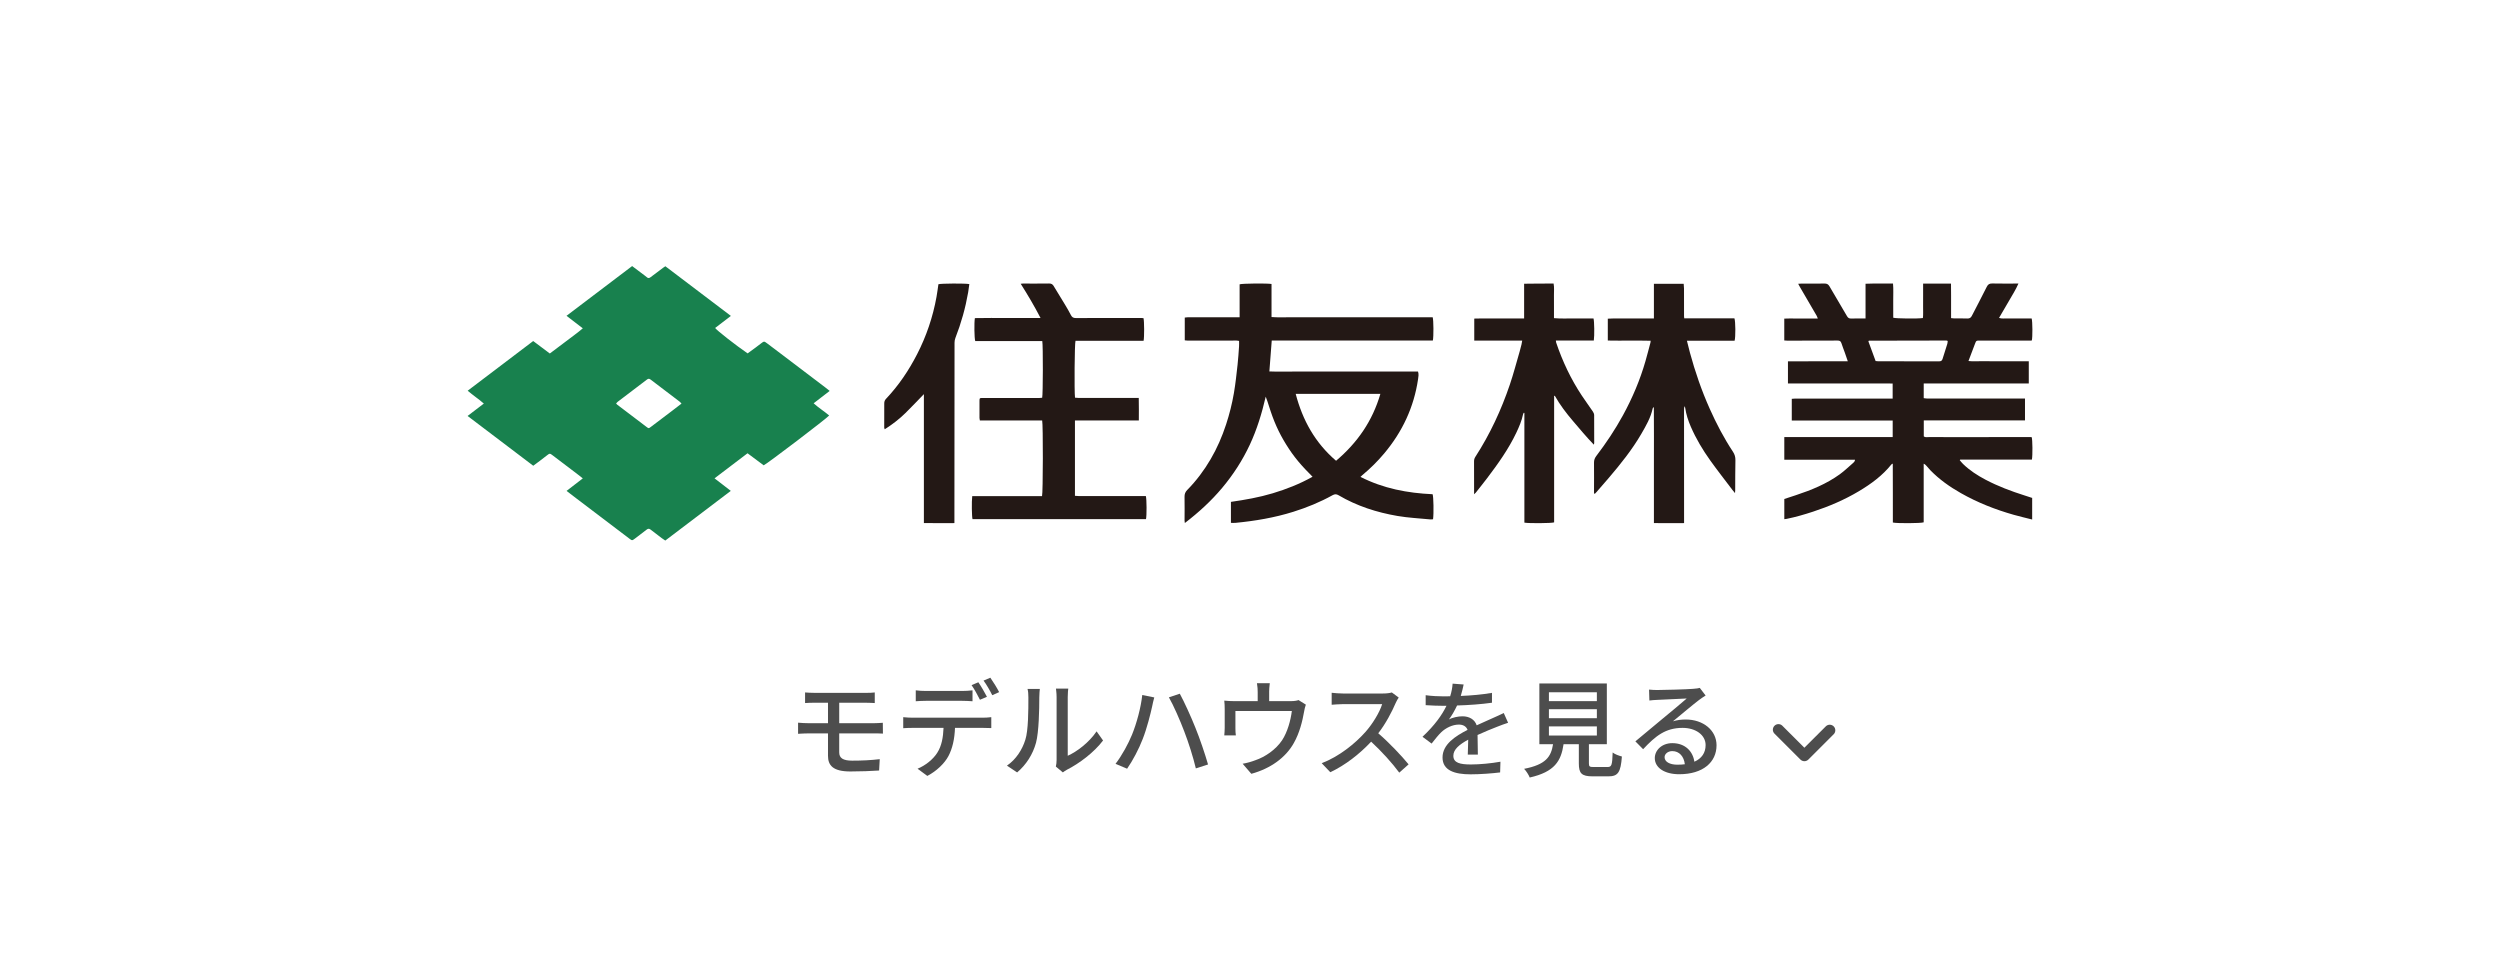 <?xml version="1.0" encoding="UTF-8"?>
<svg id="_レイヤー_1" data-name="レイヤー_1" xmlns="http://www.w3.org/2000/svg" width="282.667" height="108" version="1.1" viewBox="0 0 282.667 108">
  <!-- Generator: Adobe Illustrator 29.4.0, SVG Export Plug-In . SVG Version: 2.1.0 Build 152)  -->
  <defs>
    <style>
      .st0 {
        fill: #4d4d4d;
      }

      .st1 {
        fill: #18814e;
      }

      .st2 {
        fill: #231815;
      }

      .st3 {
        fill: #fff;
      }
    </style>
  </defs>
  <rect class="st3" width="282.667" height="108"/>
  <g id="_x34_rJkoY">
    <g>
      <path class="st1" d="M60.286,38.56c.622.466,1.23.921,1.881,1.409.621-.466,1.254-.931,1.875-1.411.608-.47,1.241-.91,1.854-1.435-.634-.487-1.214-.933-1.843-1.415,2.495-1.891,4.946-3.748,7.421-5.624.491.369.973.732,1.455,1.095.063.048.131.091.186.147.147.15.281.144.447.015.468-.364.946-.714,1.42-1.069.073-.054.151-.101.249-.167,2.456,1.862,4.908,3.72,7.408,5.615-.624.478-1.203.921-1.78,1.363.177.273,2.393,2.001,3.674,2.874.302-.221.619-.451.932-.683.201-.149.397-.305.597-.455.328-.247.332-.25.674.003.413.306.821.617,1.23.928,1.784,1.353,3.568,2.705,5.352,4.059.154.117.303.241.49.391-.62.478-1.199.924-1.813,1.399.577.522,1.203.908,1.757,1.378-.208.284-6.958,5.424-7.403,5.636-.595-.445-1.203-.899-1.827-1.364-1.241.943-2.462,1.87-3.732,2.835.629.485,1.208.931,1.839,1.417-2.486,1.885-4.936,3.744-7.407,5.618-.148-.101-.28-.183-.403-.276-.421-.317-.843-.632-1.255-.961-.164-.131-.289-.126-.451.003-.444.352-.898.69-1.35,1.031-.277.209-.3.212-.583-.001-2.005-1.519-4.009-3.04-6.012-4.561-.355-.269-.707-.542-1.108-.849.623-.481,1.208-.932,1.836-1.417-.236-.185-.426-.339-.621-.487-.934-.709-1.871-1.412-2.801-2.126-.279-.214-.333-.228-.604-.007-.499.406-1.026.779-1.576,1.193-2.468-1.871-4.927-3.736-7.425-5.63.629-.479,1.21-.922,1.838-1.4-.589-.525-1.232-.93-1.827-1.454,2.472-1.875,4.925-3.734,7.405-5.615ZM77.056,45.633c-.098-.103-.152-.177-.223-.23-1.089-.829-2.182-1.654-3.269-2.485-.148-.113-.256-.125-.414-.004-1.096.842-2.201,1.673-3.301,2.509-.068.052-.119.125-.188.2.054.057.084.099.123.129,1.111.844,2.223,1.687,3.334,2.53.226.171.228.171.473-.014.808-.612,1.617-1.223,2.425-1.836.334-.253.665-.51,1.04-.799Z"/>
      <path class="st2" d="M210.931,36.007v-3.924c1.042-.044,2.048-.01,3.106-.026.062.669.016,1.309.024,1.947.009.642.002,1.285.002,1.92.288.099,2.812.126,3.353.035.051-.417.015-.847.022-1.275.007-.421.002-.843.002-1.264 0-.432,0-.864,0-1.354,1.055-.006,2.074-.01,3.152-.002.003.457.008.886.01,1.314.002.421 0.0.843 0,1.264-0.0.432-0.0.863-0,1.328.143.014.257.034.37.035.487.004.976-.015,1.462.009.267.013.409-.091.523-.316.557-1.09,1.135-2.168,1.678-3.265.144-.291.31-.388.631-.38.96.023,1.921.008,2.952.008-.311.712-.706,1.325-1.067,1.954-.366.638-.741,1.27-1.127,1.932.317.112.63.047.935.059.303.012.606.002.909.002.316-0.0.632 0.0.949 0.0.301 0.0.602 0.0.894 0.0.105.313.116,2.139.018,2.495-.083.004-.172.012-.261.012-1.871-.002-3.742-.005-5.613-.006-.414-0-.413.003-.558.385-.237.625-.474,1.25-.729,1.925.462.058.903.016,1.34.024.461.008.922.002,1.384.002.448,0,.896 0,1.344,0,.461-0.0.922-0,1.384-0.0.445-0.0.89-0,1.367-0v2.513h-11.879v1.661c.129.014.266.043.402.043,3.545.002,7.089.002,10.634.002.129,0,.257,0,.415,0v2.472h-11.444v1.801c.148.138.356.084.544.085,1.871.004,3.742.002,5.613.001,1.976-.001,3.953-.003,5.929-.003.039-0.0.078.007.116.011.095.259.116,2.081.022,2.532h-8.11c-.015.025-.031.05-.046.074.122.141.236.292.369.421.752.732,1.626,1.296,2.549,1.782,1.402.739,2.88,1.293,4.388,1.773.287.091.572.186.881.286v2.442c-.722-.184-1.411-.342-2.091-.535-2.084-.593-4.089-1.381-5.976-2.453-1.254-.712-2.424-1.537-3.435-2.572-.156-.16-.296-.335-.444-.502-.083-.093-.167-.185-.32-.248v6.628c-.328.115-3.032.13-3.486.022-.006-2.2.007-4.411-.009-6.662-.091.051-.132.062-.153.089-1.011,1.264-2.292,2.204-3.667,3.025-1.634.975-3.372,1.72-5.179,2.314-.989.325-1.985.616-3.006.821-.074.015-.149.02-.259.035v-2.285c.427-.14.862-.282,1.297-.425,1.757-.58,3.464-1.274,4.973-2.365.542-.392,1.024-.865,1.532-1.303.059-.051.106-.116.151-.181.02-.029.019-.072.04-.161h-7.995v-2.564c2.05,0,4.089-.003,6.127.001,2.037.004,4.074-0,6.128 0v-1.873h-11.41v-2.451c.113-.009.238-.028.362-.028,3.518-.002,7.036-.001,10.555-.001.154,0,.309,0,.489,0v-1.701c-.433-.017-.862-.007-1.291-.007-.435 0-.87.002-1.304.002-.448-0-.896-.003-1.344-.004-.435-0-.87.001-1.305.002s-.87 0-1.305 0c-.435,0-.87 0-1.305,0-.448-0-.896-0-1.344-0-.435-0-.87-0-1.305-0-.434-0-.867-0-1.335-0v-2.505c1.119-.001,2.233-.003,3.347-.004,1.117-.001,2.234-0,3.42-0-.124-.364-.226-.671-.335-.975-.128-.359-.273-.713-.388-1.076-.073-.229-.199-.294-.435-.293-1.884.012-3.769.011-5.653.012-.115 0-.23-.013-.372-.021v-2.472c.415-.027.831-.01,1.245-.011.408-.001.817-.001,1.225-.001.42-0.0.84-0,1.32-0-.055-.137-.081-.232-.129-.314-.628-1.081-1.259-2.161-1.889-3.241-.063-.108-.119-.22-.201-.371.146-.009.233-.018.321-.019.883-.002,1.766.009,2.648-.009.271-.005.432.075.569.312.653,1.127,1.327,2.242,1.98,3.37.114.197.237.282.466.275.525-.015,1.05-.005,1.64-.005ZM212.069,40.822c.121.011.212.026.303.026,2.29.002,4.58-0,6.869.007.219.001.337-.066.401-.281.169-.566.359-1.126.533-1.691.033-.107.032-.224.047-.336-.069-.022-.106-.044-.142-.044-2.92.005-5.841.011-8.761.018-.012 0-.025.01-.034.019-.009.009-.012.023-.03.062.263.716.533,1.453.815,2.22Z"/>
      <path class="st2" d="M139.177,59.118v-2.373c1.598-.229,3.187-.507,4.735-.973,1.54-.464,3.029-1.045,4.494-1.867-.3-.307-.573-.576-.834-.857-.269-.289-.534-.582-.786-.886-.252-.304-.495-.616-.724-.937-.229-.321-.445-.653-.653-.988-.201-.324-.394-.654-.573-.991-.185-.348-.36-.703-.52-1.063-.161-.36-.307-.727-.444-1.096-.137-.369-.258-.745-.379-1.12-.119-.369-.23-.741-.383-1.117-.435,1.873-.986,3.698-1.801,5.439-.826,1.764-1.871,3.381-3.122,4.873-1.236,1.474-2.639,2.763-4.222,3.974-.018-.156-.032-.216-.032-.277.001-.895.018-1.791-.002-2.685-.007-.318.087-.552.304-.772,1.031-1.047,1.906-2.215,2.647-3.481.727-1.242,1.296-2.553,1.745-3.922.383-1.166.68-2.351.887-3.556.182-1.061.294-2.135.414-3.206.078-.692.118-1.388.168-2.082.014-.194.002-.391.002-.608-.118-.017-.204-.04-.291-.04-1.831.001-3.663.006-5.494.007-.114 0-.228-.02-.356-.032v-2.576c.422-.063.828-.023,1.231-.03.408-.007.817-.002,1.225-.002.422,0,.843 0,1.265 0.0.408-0.0.817-0,1.225-0.0.405-0.0.81,0,1.256,0v-3.727c.307-.1,3.086-.125,3.608-.039v3.74c.792.06,1.55.016,2.306.024.751.008,1.502.002,2.253.002.764-0,1.528-.001,2.293-.001.764-0,1.528.001,2.293.001.751 0,1.502.001,2.253.001.764-0,1.528-.003,2.293-.003.751-0,1.502.001,2.253.001.762 0,1.524 0,2.278 0.0.102.308.115,2.205.018,2.631h-18.216c-.09,1.167-.177,2.302-.268,3.493,1.125.053,2.238-0,3.35.01,1.12.01,2.24.002,3.36.002,1.12 0,2.24 0,3.36 0,1.12 0,2.24-0,3.36-0,1.119-0,2.238-0,3.376-0.0.103.302.046.589.005.866-.467,3.167-1.777,5.951-3.832,8.397-.748.891-1.57,1.703-2.463,2.445-.059.049-.113.104-.218.202,2.595,1.322,5.334,1.834,8.158,1.961.107.27.141,2.171.05,2.831-.104.005-.217.026-.328.015-1.231-.122-2.473-.179-3.689-.388-2.349-.403-4.601-1.125-6.668-2.344-.247-.146-.433-.139-.682-.001-1.408.782-2.89,1.388-4.428,1.871-2.134.671-4.322,1.038-6.541,1.253-.165.016-.332.002-.516.002ZM156.075,44.532h-9.575c.781,2.99,2.2,5.542,4.565,7.566,2.417-2.046,4.116-4.498,5.01-7.566Z"/>
      <path class="st2" d="M129.559,56.091c.098.344.106,2.219.015,2.609h-19.614c-.083-.265-.108-2.024-.033-2.6h7.892c.115-.36.126-8.122.016-8.56h-7.046c-.02-.13-.042-.205-.042-.28-.002-.645-.003-1.29 0-1.935.002-.306.022-.326.348-.327,1.502-.002,3.004-.001,4.507-0.0.646 0,1.291.002,1.937-.001.102-0.0.204-.017.296-.025.093-.326.106-5.957.012-6.407h-7.579c-.107-.3-.131-2.087-.042-2.597,1.222-.03,2.456-.01,3.689-.013,1.221-.002,2.441-.001,3.736-.001-.705-1.355-1.442-2.604-2.245-3.871.127-.011.187-.022.248-.022.988-.001,1.977.009,2.965-.007.246-.004.392.083.512.28.429.71.867,1.413,1.294,2.124.23.384.458.77.66,1.169.122.242.275.335.552.334,1.937-.013,3.874-.008,5.811-.009.54-0,1.081.001,1.621.004.077 0.0.153.012.221.017.092.313.103,2.143.011,2.564h-7.698c-.105.301-.144,5.701-.056,6.427.127.01.265.03.403.03,2.121.002,4.243.002,6.364.002.129,0,.257,0,.441,0,.031.86.003,1.679.009,2.542h-7.223v8.522c.148.01.299.028.451.029,2.385.002,4.77.001,7.155.002.142,0,.284,0,.412,0Z"/>
      <path class="st2" d="M181.789,38.501v-2.469c.88-.05,1.744-.015,2.607-.021.852-.006,1.704-.001,2.606-.001v-3.923h3.367c.012.166.035.343.036.52.004,1.053.002,2.106.004,3.16 0.0.063.012.126.023.226h5.674c.128.334.142,2.121.02,2.53h-5.392c.122.486.224.918.34,1.346.59,2.174,1.323,4.299,2.243,6.356.753,1.684,1.607,3.317,2.626,4.857.198.3.282.599.275.959-.023,1.132-.018,2.264-.024,3.396-0.0.076-.01.151-.022.316-.132-.161-.22-.261-.3-.367-.834-1.103-1.688-2.19-2.492-3.314-.859-1.2-1.617-2.466-2.205-3.824-.299-.69-.532-1.402-.638-2.15-.005-.036-.027-.07-.071-.18-.029.148-.058.227-.058.306 0,4.081.003,8.163.005,12.244 0.0.208 0.0.417 0.0.677-1.154.006-2.263.013-3.41-.002,0-2.223.003-4.392-.001-6.56-.004-2.162.018-4.323-.007-6.567-.087.102-.124.127-.131.158-.22,1.049-.752,1.962-1.279,2.871-1.047,1.807-2.353,3.427-3.704,5.012-.453.531-.914,1.055-1.372,1.582-.059.068-.124.131-.209.221-.033-.066-.071-.107-.071-.148 0-1.132.014-2.264 0-3.396-.003-.297.083-.527.258-.757,1.118-1.469,2.141-3.001,3.026-4.622,1.062-1.946,1.924-3.977,2.536-6.11.199-.694.377-1.395.563-2.093.013-.049.012-.101.024-.206-1.615-.04-3.211.008-4.845-.023Z"/>
      <path class="st2" d="M166.67,55.881c0-.285 0-.478-0-.67-.001-1.014.002-2.028-.005-3.041-.001-.193.044-.355.149-.517,1.653-2.556,2.927-5.295,3.901-8.172.417-1.231.744-2.493,1.109-3.742.077-.265.144-.533.21-.801.03-.123.045-.25.077-.428h-5.421v-2.489c.616-.027,1.23-.011,1.843-.013.632-.002,1.265.002,1.897.002.617 0,1.234 0,1.898 0v-3.93c1.131-.032,2.216-.005,3.333-.021.091.457.03.888.04,1.315.01.421.002.843.002,1.264v1.334c.778.074,1.524.026,2.268.034.737.008,1.473.002,2.202.002.094.295.117,1.946.034,2.495h-4.29c.017.115.016.18.036.238.715,2.117,1.661,4.123,2.898,5.987.408.614.845,1.208,1.258,1.819.076.112.135.26.137.392.011,1.053.007,2.107.006,3.16-0.0.036-.016.072-.041.178-.846-.874-1.593-1.776-2.352-2.665-.766-.897-1.483-1.833-2.064-2.868-.025.009-.05.019-.075.028v14.293c-.311.102-2.89.121-3.363.027v-12.405c-.025-.005-.05-.01-.075-.015-.026.06-.063.118-.077.181-.154.726-.442,1.403-.759,2.069-.881,1.855-2.066,3.514-3.3,5.142-.421.556-.86,1.099-1.292,1.647-.031.039-.073.069-.183.17Z"/>
      <path class="st2" d="M107.913,59.145c-1.171.006-2.295.009-3.452-.006v-14.574c-.721.741-1.391,1.454-2.088,2.139-.702.689-1.481,1.284-2.341,1.835-.029-.098-.055-.145-.055-.192 0-.908.007-1.817.003-2.725-.001-.209.05-.369.201-.528,1.422-1.504,2.568-3.203,3.511-5.039,1.053-2.049,1.785-4.211,2.195-6.48.086-.478.146-.961.217-1.437.273-.093,3.074-.111,3.495-.015-.043.304-.077.614-.13.921-.306,1.768-.79,3.486-1.442,5.159-.065.166-.1.355-.1.533-.008,6.452-.011,12.904-.014,19.356-0.0.328-0.0.656-0,1.053Z"/>
    </g>
  </g>
  <g>
    <g>
      <path class="st0" d="M92.143,78.341h5.732c.396,0,.756-.012,1.032-.048v1.199c-.3-.012-.6-.036-1.032-.036h-2.986v2.315h3.862c.252,0,.779-.024,1.067-.048l.012,1.223c-.312-.024-.791-.024-1.056-.024h-3.886v2.147c0,.635.42.935,1.464.935,1.104,0,2.122-.048,3.118-.168l-.072,1.283c-.875.06-2.11.108-3.25.108-1.979,0-2.53-.696-2.53-1.775v-2.531h-2.171c-.324,0-.864.024-1.212.048v-1.259c.336.036.863.06,1.212.06h2.171v-2.315h-1.476c-.42,0-.779.012-1.115.036v-1.199c.336.024.695.048,1.115.048Z"/>
      <path class="st0" d="M103.219,81.147h7.855c.252,0,.695-.012,1.008-.06v1.235c-.288-.012-.696-.024-1.008-.024h-3.095c-.048,1.271-.287,2.327-.743,3.19-.432.816-1.343,1.703-2.387,2.243l-1.104-.815c.888-.36,1.751-1.055,2.219-1.787.516-.803.672-1.751.72-2.83h-3.466c-.36,0-.756.012-1.092.036v-1.247c.336.036.72.06,1.092.06ZM104.706,78.125h4.054c.371,0,.827-.024,1.199-.072v1.235c-.384-.024-.815-.048-1.199-.048h-4.042c-.408,0-.852.024-1.176.048v-1.235c.36.048.768.072,1.164.072ZM111.59,78.784l-.791.336c-.24-.48-.624-1.199-.948-1.655l.768-.324c.3.432.732,1.175.972,1.643ZM112.969,78.257l-.779.348c-.252-.516-.647-1.199-.983-1.655l.768-.324c.324.456.779,1.199.995,1.631Z"/>
      <path class="st0" d="M115.928,83.654c.348-1.067.348-3.406.348-4.785,0-.408-.024-.696-.096-.971h1.391c-.012.096-.06.54-.06.959,0,1.367-.048,3.922-.372,5.121-.359,1.319-1.115,2.495-2.135,3.358l-1.151-.768c1.044-.719,1.728-1.811,2.075-2.914ZM119.466,85.92v-7.1c0-.492-.072-.888-.072-.959h1.392c-.013.072-.061.468-.061.959v6.632c1.044-.468,2.399-1.487,3.263-2.759l.731,1.031c-1.02,1.355-2.711,2.615-4.09,3.31-.216.12-.359.228-.456.3l-.791-.66c.048-.204.084-.48.084-.755Z"/>
      <path class="st0" d="M129.154,78.58l1.355.276c-.084.3-.192.756-.24,1.02-.168.78-.6,2.507-1.067,3.682-.432,1.127-1.115,2.423-1.763,3.358l-1.308-.552c.756-.995,1.439-2.267,1.859-3.286.527-1.295,1.007-3.058,1.163-4.498ZM132.163,78.844l1.235-.408c.492.899,1.284,2.638,1.764,3.85.468,1.139,1.104,3.01,1.427,4.15l-1.379.444c-.312-1.307-.815-2.891-1.308-4.174-.468-1.247-1.223-2.962-1.739-3.862Z"/>
      <path class="st0" d="M143.5,78.245v1.031h2.423c.479,0,.72-.06.899-.12l.827.516c-.084.204-.168.588-.203.816-.181,1.043-.516,2.399-1.151,3.514-.924,1.667-2.651,2.902-4.81,3.49l-.983-1.139c.456-.072,1.007-.228,1.439-.396,1.103-.372,2.303-1.187,3.021-2.255.624-.959.972-2.267,1.104-3.31h-6.38v1.967c0,.24.012.588.048.792h-1.308c.024-.252.048-.6.048-.864v-2.099c0-.264-.012-.696-.048-.971.372.036.72.06,1.163.06h2.615v-1.031c0-.3-.013-.564-.084-.996h1.451c-.048.432-.072.696-.072.996Z"/>
      <path class="st0" d="M157.802,79.492c-.42.983-1.127,2.339-1.967,3.418,1.235,1.055,2.687,2.603,3.43,3.514l-1.055.936c-.792-1.08-1.991-2.399-3.179-3.502-1.283,1.367-2.902,2.651-4.617,3.454l-.972-1.02c1.943-.743,3.742-2.183,4.93-3.514.815-.912,1.619-2.231,1.906-3.166h-4.401c-.468,0-1.115.06-1.308.072v-1.355c.24.036.936.084,1.308.084h4.449c.444,0,.84-.048,1.044-.12l.779.576c-.084.12-.264.42-.348.624Z"/>
      <path class="st0" d="M165.167,78.688c1.176-.048,2.435-.156,3.526-.348v1.115c-1.176.168-2.65.276-3.946.312-.264.564-.587,1.127-.923,1.583.396-.228,1.067-.36,1.535-.36.755,0,1.379.348,1.606,1.02.744-.348,1.355-.6,1.919-.864.408-.18.756-.336,1.14-.528l.492,1.104c-.349.108-.864.3-1.224.444-.611.24-1.392.552-2.23.936.012.684.023,1.643.035,2.219h-1.139c.023-.42.036-1.103.048-1.691-1.031.564-1.68,1.115-1.68,1.823,0,.815.78.983,1.991.983.972,0,2.279-.12,3.334-.312l-.036,1.211c-.863.108-2.254.216-3.334.216-1.787,0-3.178-.42-3.178-1.907,0-1.475,1.439-2.411,2.83-3.118-.156-.42-.539-.6-.983-.6-.731,0-1.487.384-1.991.864-.348.336-.695.78-1.091,1.283l-1.031-.768c1.403-1.319,2.219-2.483,2.71-3.502h-.348c-.504,0-1.331-.024-2.003-.072v-1.127c.636.096,1.487.132,2.062.132.229,0,.468,0,.708-.012.156-.492.252-.996.275-1.427l1.248.096c-.072.336-.168.78-.324,1.295Z"/>
      <path class="st0" d="M181.751,86.724c.468,0,.54-.192.588-1.643.24.204.731.372,1.044.456-.133,1.799-.444,2.243-1.523,2.243h-1.775c-1.259,0-1.571-.336-1.571-1.463v-2.171h-1.727c-.276,1.907-1.02,3.13-3.826,3.766-.107-.288-.407-.756-.636-.983,2.459-.48,3.047-1.355,3.274-2.782h-1.547v-6.872h7.628v6.872h-2.027v2.171c0,.36.084.408.563.408h1.535ZM175.131,79.276h5.421v-1.007h-5.421v1.007ZM175.131,81.207h5.421v-1.019h-5.421v1.019ZM175.131,83.162h5.421v-1.031h-5.421v1.031Z"/>
      <path class="st0" d="M187.415,78.017c.624,0,3.358-.072,4.006-.132.42-.036.636-.06.768-.108l.66.864c-.252.156-.504.324-.756.516-.611.456-2.087,1.703-2.938,2.399.479-.144.959-.204,1.439-.204,2.003,0,3.49,1.235,3.49,2.914,0,1.907-1.523,3.274-4.222,3.274-1.655,0-2.759-.731-2.759-1.823,0-.887.791-1.691,1.979-1.691,1.487,0,2.339.959,2.495,2.099.827-.36,1.271-1.008,1.271-1.883,0-1.127-1.104-1.943-2.603-1.943-1.919,0-3.047.899-4.462,2.411l-.876-.887c.936-.768,2.435-2.027,3.143-2.615.672-.552,2.062-1.703,2.663-2.231-.636.024-2.711.12-3.335.156-.3.012-.611.036-.887.072l-.036-1.235c.3.036.671.048.959.048ZM189.646,86.46c.301,0,.588-.012.852-.048-.096-.875-.623-1.487-1.415-1.487-.504,0-.875.324-.875.684,0,.528.588.852,1.438.852Z"/>
    </g>
    <path id="Icon" class="st0" d="M203.571,85.884l-2.899-2.899c-.265-.227-.296-.625-.069-.891.227-.265.626-.296.891-.069.025.021.048.044.069.069l2.451,2.451,2.457-2.451c.265-.227.664-.196.891.069.202.236.202.585 0.0.821l-2.899,2.899c-.246.245-.644.245-.891,0Z"/>
  </g>
</svg>